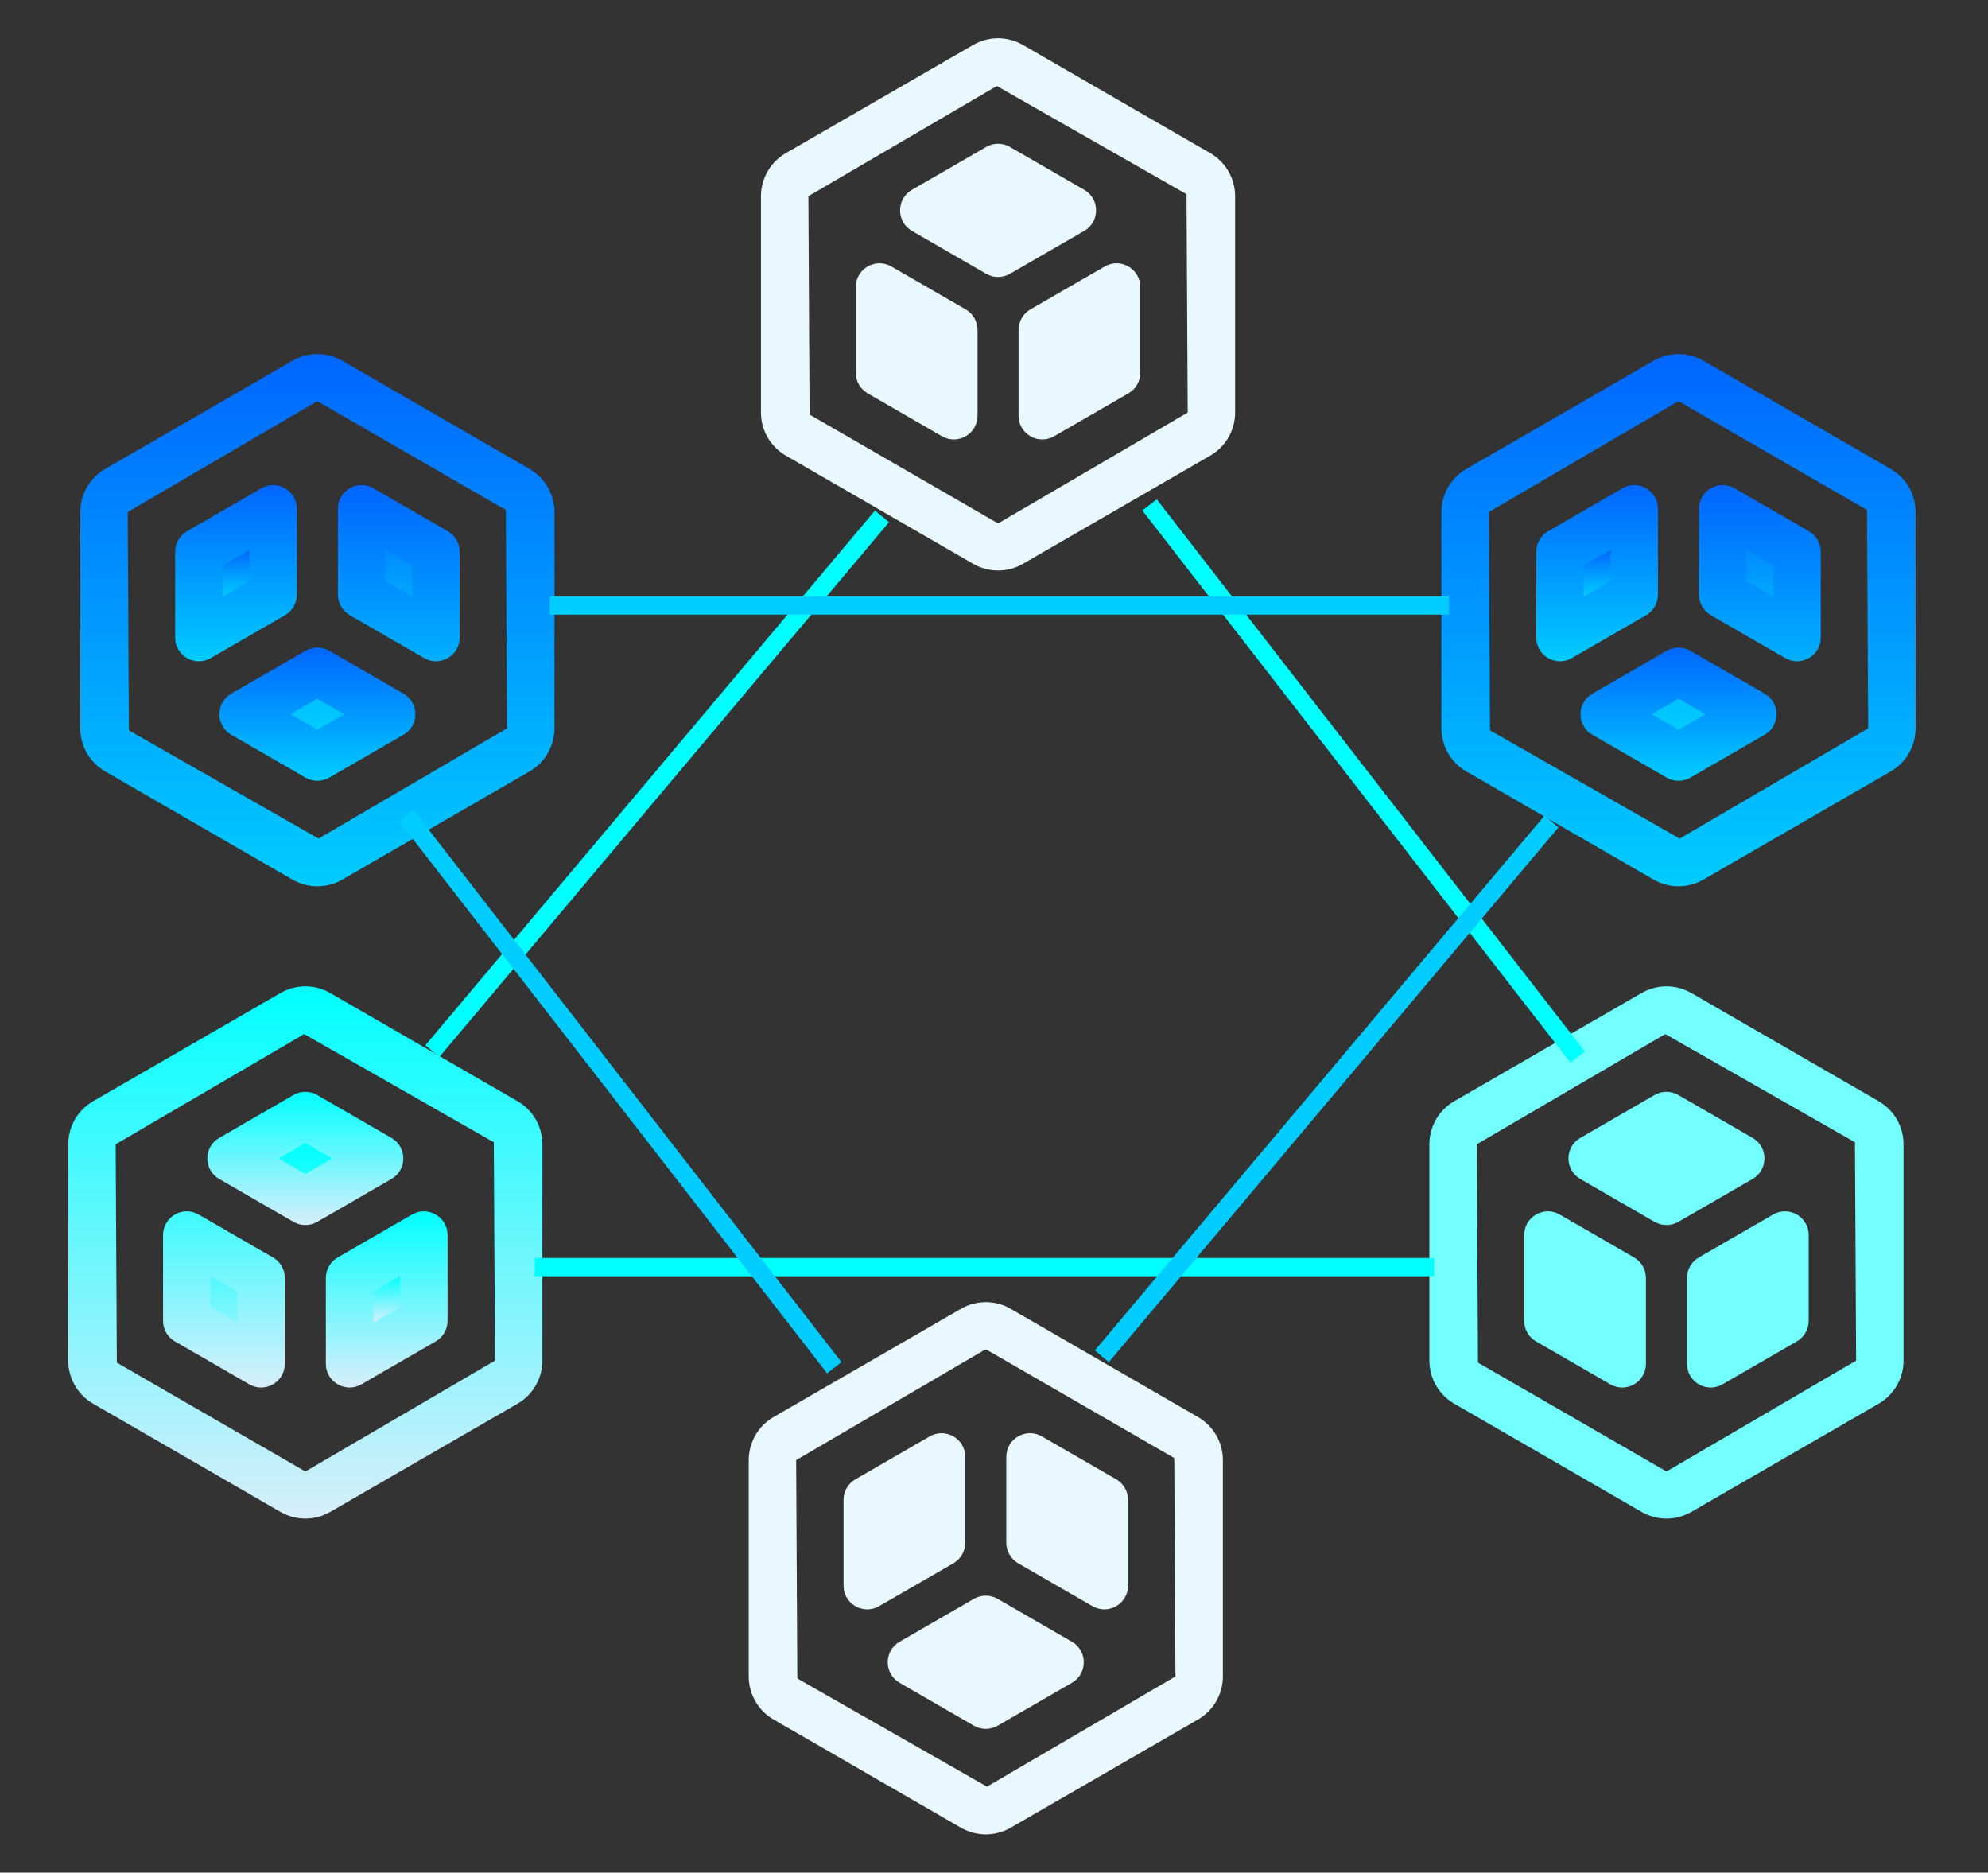 <svg width="275" height="259" viewBox="0 0 275 259" fill="none" xmlns="http://www.w3.org/2000/svg">
  <rect x="0" y="0" width="275" height="259" fill="#333333" stroke="none"/>
  <path
    d="M108.71 21.178L134.617 6.215C135.663 5.611 136.851 5.292 138.059 5.292C139.268 5.292 140.455 5.611 141.502 6.215L167.411 21.178C168.458 21.782 169.327 22.651 169.931 23.698C170.535 24.745 170.854 25.932 170.854 27.14V57.054C170.854 58.263 170.536 59.45 169.931 60.497C169.327 61.544 168.458 62.413 167.411 63.017L141.502 77.98C140.455 78.585 139.268 78.903 138.059 78.903C136.851 78.903 135.663 78.585 134.617 77.98L108.71 63.017C107.662 62.414 106.792 61.545 106.187 60.498C105.582 59.451 105.263 58.264 105.262 57.054V27.136C105.264 25.928 105.583 24.741 106.188 23.695C106.793 22.649 107.663 21.781 108.71 21.178ZM138.226 72.3L164.295 57.055L164.131 26.855L137.896 11.895L111.823 27.136L111.987 57.337L137.896 72.296C137.946 72.325 138.002 72.341 138.06 72.341L138.226 72.3Z"
    fill="#E9F7FF"
  />
  <path
    d="M136.424 37.87L126.146 31.936C123.96 30.674 123.96 27.518 126.146 26.256L136.424 20.322C136.922 20.034 137.488 19.882 138.063 19.882C138.639 19.882 139.205 20.034 139.703 20.322L149.981 26.256C152.168 27.518 152.168 30.674 149.981 31.936L139.703 37.87C139.204 38.157 138.639 38.309 138.063 38.309C137.488 38.309 136.922 38.157 136.424 37.87Z"
    fill="#E9F7FF"
  />
  <path
    d="M138.059 31.242L141.778 29.097L138.059 26.949L134.341 29.097L138.059 31.242ZM135.223 45.63V57.496C135.223 60.021 132.49 61.601 130.304 60.337L120.022 54.403C119.523 54.115 119.109 53.702 118.82 53.203C118.532 52.705 118.38 52.139 118.38 51.563V39.696C118.38 37.171 121.114 35.591 123.299 36.855L133.581 42.789C134.08 43.077 134.495 43.491 134.783 43.989C135.071 44.488 135.223 45.054 135.223 45.63Z"
    fill="#E9F7FF"
  />
  <path
    d="M128.66 47.523L124.942 45.376L124.941 49.669L128.66 51.815L128.66 47.523ZM142.539 42.789L152.816 36.856C155.003 35.593 157.736 37.171 157.736 39.696V51.563C157.736 52.139 157.584 52.705 157.296 53.203C157.008 53.701 156.593 54.115 156.094 54.403L145.817 60.336C143.63 61.599 140.898 60.021 140.898 57.496V45.629C140.898 45.053 141.049 44.488 141.337 43.989C141.625 43.491 142.04 43.077 142.539 42.789Z"
    fill="#E9F7FF"
  />
  <path d="M147.458 47.523L147.457 51.815L151.176 49.669V45.376L147.458 47.523Z" fill="#E9F7FF" />
  <path
    d="M201.171 152.304L227.078 137.342C228.125 136.737 229.312 136.419 230.521 136.419C231.73 136.419 232.917 136.737 233.964 137.342L259.873 152.304C260.919 152.908 261.788 153.778 262.393 154.824C262.997 155.871 263.315 157.058 263.315 158.267V188.181C263.315 189.389 262.997 190.577 262.393 191.623C261.789 192.67 260.92 193.539 259.873 194.143L233.964 209.107C232.917 209.711 231.729 210.029 230.521 210.029C229.312 210.029 228.125 209.711 227.078 209.107L201.171 194.143C200.124 193.54 199.254 192.671 198.648 191.624C198.043 190.578 197.724 189.39 197.724 188.181V158.263C197.725 157.054 198.045 155.867 198.65 154.822C199.255 153.776 200.125 152.907 201.171 152.304ZM230.688 203.426L256.757 188.182L256.593 157.981L230.358 143.021L204.285 158.263L204.449 188.463L230.358 203.422C230.407 203.452 230.464 203.467 230.522 203.467L230.688 203.426Z"
    fill="#73FFFD"
  />
  <path
    d="M228.881 168.995L218.603 163.061C216.417 161.799 216.417 158.644 218.603 157.381L228.881 151.447C229.38 151.159 229.945 151.008 230.521 151.008C231.096 151.008 231.662 151.159 232.16 151.447L242.438 157.381C244.625 158.644 244.625 161.799 242.438 163.061L232.16 168.995C231.662 169.283 231.096 169.434 230.521 169.434C229.945 169.434 229.38 169.283 228.881 168.995Z"
    fill="#73FFFD"
  />
  <path
    d="M230.519 162.368L234.237 160.222L230.519 158.075L226.8 160.222L230.519 162.368ZM227.683 176.755V188.622C227.683 191.147 224.949 192.726 222.763 191.462L212.481 185.528C211.982 185.241 211.568 184.827 211.28 184.329C210.992 183.83 210.84 183.265 210.84 182.689V170.821C210.84 168.296 213.573 166.717 215.759 167.981L226.041 173.915C226.54 174.203 226.954 174.616 227.243 175.115C227.531 175.614 227.683 176.179 227.683 176.755Z"
    fill="#73FFFD"
  />
  <path
    d="M221.119 178.648L217.402 176.501L217.401 180.795L221.12 182.941L221.119 178.648ZM234.998 173.915L245.276 167.981C247.463 166.719 250.195 168.297 250.195 170.822V182.689C250.195 183.264 250.043 183.83 249.755 184.328C249.467 184.827 249.053 185.241 248.554 185.528L238.277 191.462C236.09 192.724 233.357 191.147 233.357 188.622V176.755C233.357 176.179 233.509 175.613 233.797 175.115C234.085 174.616 234.499 174.202 234.998 173.915Z"
    fill="#73FFFD"
  />
  <path d="M239.918 178.648L239.917 182.941L243.635 180.795V176.501L239.918 178.648Z" fill="#73FFFD" />
  <path
    d="M12.887 152.304L38.794 137.342C39.84 136.737 41.028 136.419 42.236 136.419C43.445 136.419 44.632 136.737 45.679 137.342L71.588 152.304C72.635 152.908 73.504 153.778 74.108 154.824C74.712 155.871 75.031 157.058 75.031 158.267V188.181C75.031 189.389 74.713 190.577 74.108 191.623C73.504 192.67 72.635 193.539 71.588 194.143L45.679 209.107C44.632 209.711 43.445 210.029 42.236 210.029C41.028 210.029 39.84 209.711 38.794 209.107L12.887 194.143C11.839 193.54 10.969 192.671 10.364 191.624C9.758 190.578 9.44 189.39 9.439 188.181V158.263C9.441 157.054 9.76 155.867 10.365 154.822C10.97 153.776 11.84 152.907 12.887 152.304ZM42.403 203.426L68.472 188.182L68.308 157.981L42.073 143.021L16 158.263L16.164 188.463L42.073 203.422C42.123 203.452 42.179 203.467 42.237 203.467L42.403 203.426Z"
    fill="url(#paint0_linear_3856_4929)"
  />
  <path
    d="M40.596 168.995L30.318 163.061C28.133 161.799 28.133 158.644 30.318 157.381L40.596 151.447C41.095 151.159 41.66 151.008 42.236 151.008C42.812 151.008 43.377 151.159 43.876 151.447L54.153 157.381C56.34 158.644 56.34 161.799 54.153 163.061L43.876 168.995C43.377 169.283 42.812 169.434 42.236 169.434C41.66 169.434 41.095 169.283 40.596 168.995Z"
    fill="url(#paint1_linear_3856_4929)"
  />
  <path
    d="M42.236 162.368L45.955 160.222L42.236 158.075L38.518 160.222L42.236 162.368ZM39.4 176.755V188.622C39.4 191.147 36.667 192.726 34.481 191.462L24.199 185.528C23.7 185.241 23.285 184.827 22.997 184.329C22.709 183.83 22.557 183.265 22.557 182.689V170.821C22.557 168.296 25.29 166.717 27.476 167.981L37.758 173.915C38.257 174.203 38.672 174.616 38.96 175.115C39.248 175.614 39.4 176.179 39.4 176.755Z"
    fill="url(#paint2_linear_3856_4929)"
  />
  <path
    d="M32.837 178.648L29.119 176.501L29.118 180.795L32.837 182.941L32.837 178.648ZM46.715 173.915L56.993 167.981C59.18 166.719 61.913 168.297 61.913 170.822V182.689C61.913 183.264 61.761 183.83 61.473 184.328C61.184 184.827 60.77 185.241 60.271 185.528L49.994 191.462C47.807 192.724 45.075 191.147 45.075 188.622V176.755C45.075 176.179 45.226 175.613 45.514 175.115C45.802 174.616 46.217 174.202 46.715 173.915Z"
    fill="url(#paint3_linear_3856_4929)"
  />
  <path
    d="M51.637 178.648L51.636 182.941L55.355 180.795V176.501L51.637 178.648Z"
    fill="url(#paint4_linear_3856_4929)"
  />
  <line
    x1="122.005"
    y1="71.418"
    x2="59.805"
    y2="145.386"
    stroke="url(#paint5_linear_3856_4929)"
    stroke-width="2.522"
  />
  <line
    x1="159.018"
    y1="69.834"
    x2="218.238"
    y2="146.209"
    stroke="url(#paint6_linear_3856_4929)"
    stroke-width="2.522"
  />
  <line
    x1="73.969"
    y1="175.254"
    x2="198.371"
    y2="175.255"
    stroke="url(#paint7_linear_3856_4929)"
    stroke-width="2.522"
  />
  <path
    d="M165.715 237.822L139.808 252.785C138.762 253.389 137.574 253.708 136.366 253.708C135.157 253.708 133.97 253.389 132.923 252.785L107.014 237.822C105.967 237.218 105.098 236.349 104.494 235.302C103.889 234.255 103.571 233.068 103.571 231.86L103.571 201.945C103.571 200.737 103.889 199.55 104.493 198.503C105.098 197.456 105.967 196.587 107.014 195.983L132.923 181.02C133.97 180.415 135.157 180.097 136.366 180.097C137.574 180.097 138.762 180.415 139.808 181.02L165.715 195.983C166.763 196.586 167.633 197.455 168.238 198.502C168.843 199.549 169.162 200.736 169.163 201.945V231.864C169.161 233.072 168.842 234.259 168.237 235.305C167.632 236.351 166.762 237.219 165.715 237.822ZM136.199 186.7L110.13 201.945L110.294 232.145L136.529 247.105L162.602 231.864L162.437 201.663L136.529 186.704C136.479 186.675 136.423 186.659 136.365 186.659L136.199 186.7Z"
    fill="#E9F7FF"
  />
  <path
    d="M138.001 221.13L148.279 227.064C150.465 228.327 150.465 231.482 148.279 232.744L138.001 238.678C137.503 238.966 136.937 239.118 136.362 239.118C135.786 239.118 135.22 238.966 134.722 238.678L124.444 232.744C122.257 231.482 122.257 228.327 124.444 227.064L134.722 221.13C135.221 220.843 135.786 220.691 136.362 220.691C136.937 220.691 137.503 220.843 138.001 221.13Z"
    fill="#E9F7FF"
  />
  <path
    d="M136.366 227.758L132.647 229.903L136.366 232.051L140.084 229.903L136.366 227.758ZM139.202 213.371V201.504C139.202 198.979 141.935 197.399 144.121 198.663L154.403 204.597C154.902 204.885 155.316 205.299 155.604 205.797C155.893 206.295 156.045 206.861 156.045 207.437V219.304C156.045 221.829 153.311 223.409 151.125 222.145L140.843 216.211C140.344 215.923 139.93 215.509 139.642 215.011C139.354 214.512 139.202 213.946 139.202 213.371Z"
    fill="#E9F7FF"
  />
  <path
    d="M145.763 211.477L149.481 213.624L149.481 209.331L145.762 207.185L145.763 211.477ZM131.884 216.211L121.606 222.144C119.42 223.406 116.687 221.829 116.687 219.304V207.437C116.687 206.861 116.839 206.295 117.127 205.797C117.415 205.299 117.83 204.885 118.329 204.598L128.606 198.664C130.792 197.401 133.525 198.979 133.525 201.504V213.371C133.525 213.947 133.373 214.512 133.085 215.011C132.797 215.509 132.383 215.923 131.884 216.211Z"
    fill="#E9F7FF"
  />
  <path d="M126.965 211.477L126.965 207.185L123.247 209.331V213.624L126.965 211.477Z" fill="#E9F7FF" />
  <path
    d="M73.251 106.696L47.344 121.658C46.298 122.263 45.11 122.581 43.902 122.581C42.693 122.581 41.506 122.263 40.459 121.658L14.55 106.696C13.503 106.092 12.634 105.222 12.03 104.176C11.425 103.129 11.107 101.942 11.107 100.733L11.107 70.819C11.107 69.611 11.425 68.423 12.029 67.377C12.634 66.33 13.503 65.461 14.55 64.857L40.459 49.893C41.506 49.289 42.693 48.971 43.902 48.971C45.11 48.971 46.297 49.289 47.344 49.893L73.251 64.857C74.299 65.46 75.169 66.329 75.774 67.376C76.379 68.422 76.698 69.61 76.699 70.819L76.699 100.737C76.697 101.946 76.378 103.133 75.773 104.178C75.168 105.224 74.298 106.093 73.251 106.696ZM43.735 55.574L17.666 70.818L17.83 101.019L44.065 115.979L70.138 100.737L69.973 70.537L44.065 55.578C44.015 55.548 43.959 55.533 43.901 55.532L43.735 55.574Z"
    fill="url(#paint8_linear_3856_4929)"
  />
  <path
    d="M45.541 90.005L55.819 95.939C58.005 97.201 58.005 100.356 55.819 101.619L45.541 107.553C45.043 107.841 44.477 107.992 43.902 107.992C43.326 107.992 42.761 107.841 42.262 107.553L31.984 101.619C29.798 100.356 29.798 97.201 31.984 95.939L42.262 90.005C42.761 89.717 43.326 89.566 43.902 89.566C44.477 89.566 45.043 89.717 45.541 90.005Z"
    fill="url(#paint9_linear_3856_4929)"
  />
  <path
    d="M43.906 96.632L40.188 98.778L43.906 100.925L47.624 98.778L43.906 96.632ZM46.742 82.245V70.378C46.742 67.853 49.475 66.274 51.661 67.538L61.943 73.472C62.442 73.759 62.857 74.173 63.145 74.671C63.433 75.17 63.585 75.735 63.585 76.311V88.179C63.585 90.704 60.852 92.283 58.666 91.019L48.384 85.085C47.885 84.797 47.47 84.384 47.182 83.885C46.894 83.386 46.742 82.821 46.742 82.245Z"
    fill="url(#paint10_linear_3856_4929)"
  />
  <path
    d="M53.306 80.352L57.023 82.499L57.024 78.205L53.305 76.059L53.306 80.352ZM39.427 85.085L29.149 91.019C26.962 92.281 24.229 90.703 24.229 88.178V76.311C24.23 75.736 24.381 75.17 24.669 74.671C24.958 74.173 25.372 73.759 25.871 73.472L36.148 67.538C38.335 66.276 41.067 67.853 41.067 70.378V82.245C41.068 82.821 40.916 83.387 40.628 83.885C40.34 84.384 39.925 84.798 39.427 85.085Z"
    fill="url(#paint11_linear_3856_4929)"
  />
  <path
    d="M34.505 80.352L34.506 76.059L30.787 78.205V82.499L34.505 80.352Z"
    fill="url(#paint12_linear_3856_4929)"
  />
  <path
    d="M261.538 106.696L235.631 121.658C234.585 122.263 233.397 122.581 232.189 122.581C230.98 122.581 229.793 122.263 228.746 121.658L202.837 106.696C201.79 106.092 200.921 105.222 200.317 104.176C199.713 103.129 199.394 101.942 199.394 100.733V70.819C199.394 69.611 199.712 68.423 200.317 67.377C200.921 66.33 201.79 65.461 202.837 64.857L228.746 49.893C229.793 49.289 230.98 48.971 232.189 48.971C233.397 48.971 234.585 49.289 235.631 49.893L261.538 64.857C262.586 65.46 263.456 66.329 264.061 67.376C264.666 68.422 264.985 69.61 264.986 70.819V100.737C264.984 101.946 264.665 103.133 264.06 104.178C263.455 105.224 262.585 106.093 261.538 106.696ZM232.022 55.574L205.953 70.818L206.117 101.019L232.352 115.979L258.425 100.737L258.261 70.537L232.352 55.578C232.302 55.548 232.246 55.533 232.188 55.532L232.022 55.574Z"
    fill="url(#paint13_linear_3856_4929)"
  />
  <path
    d="M233.829 90.005L244.106 95.939C246.292 97.201 246.292 100.356 244.106 101.619L233.829 107.553C233.33 107.841 232.765 107.992 232.189 107.992C231.613 107.992 231.048 107.841 230.549 107.553L220.271 101.619C218.085 100.356 218.085 97.201 220.271 95.939L230.549 90.005C231.048 89.717 231.613 89.566 232.189 89.566C232.764 89.566 233.33 89.717 233.829 90.005Z"
    fill="url(#paint14_linear_3856_4929)"
  />
  <path
    d="M232.187 96.632L228.468 98.778L232.187 100.925L235.905 98.778L232.187 96.632ZM235.023 82.245V70.378C235.023 67.853 237.756 66.274 239.942 67.538L250.224 73.472C250.723 73.759 251.137 74.173 251.425 74.671C251.714 75.17 251.865 75.735 251.866 76.311V88.179C251.866 90.704 249.132 92.283 246.946 91.019L236.664 85.085C236.165 84.797 235.751 84.384 235.463 83.885C235.175 83.386 235.023 82.821 235.023 82.245Z"
    fill="url(#paint15_linear_3856_4929)"
  />
  <path
    d="M241.586 80.352L245.304 82.499L245.305 78.205L241.585 76.059L241.586 80.352ZM227.707 85.085L217.429 91.019C215.243 92.281 212.51 90.703 212.51 88.178V76.311C212.51 75.736 212.662 75.17 212.95 74.671C213.238 74.173 213.653 73.759 214.152 73.472L224.429 67.538C226.616 66.276 229.348 67.853 229.348 70.378V82.245C229.348 82.821 229.197 83.387 228.909 83.885C228.62 84.384 228.206 84.798 227.707 85.085Z"
    fill="url(#paint16_linear_3856_4929)"
  />
  <path
    d="M222.788 80.352L222.788 76.059L219.07 78.205V82.499L222.788 80.352Z"
    fill="url(#paint17_linear_3856_4929)"
  />
  <line
    x1="152.418"
    y1="187.582"
    x2="214.618"
    y2="113.614"
    stroke="url(#paint18_linear_3856_4929)"
    stroke-width="2.522"
  />
  <line
    x1="115.407"
    y1="189.166"
    x2="56.187"
    y2="112.791"
    stroke="url(#paint19_linear_3856_4929)"
    stroke-width="2.522"
  />
  <line
    x1="200.456"
    y1="83.746"
    x2="76.054"
    y2="83.746"
    stroke="url(#paint20_linear_3856_4929)"
    stroke-width="2.522"
  />
  <defs>
    <linearGradient
      id="paint0_linear_3856_4929"
      x1="42.167"
      y1="210.073"
      x2="42.167"
      y2="136.441"
      gradientUnits="userSpaceOnUse"
    >
      <stop stop-color="#D8EEFB" />
      <stop offset="1" stop-color="#00FFFF" />
    </linearGradient>
    <linearGradient
      id="paint1_linear_3856_4929"
      x1="42.208"
      y1="169.445"
      x2="42.208"
      y2="151.013"
      gradientUnits="userSpaceOnUse"
    >
      <stop stop-color="#D8EEFB" />
      <stop offset="1" stop-color="#00FFFF" />
    </linearGradient>
    <linearGradient
      id="paint2_linear_3856_4929"
      x1="34.232"
      y1="191.928"
      x2="34.232"
      y2="158.085"
      gradientUnits="userSpaceOnUse"
    >
      <stop stop-color="#D8EEFB" />
      <stop offset="1" stop-color="#00FFFF" />
    </linearGradient>
    <linearGradient
      id="paint3_linear_3856_4929"
      x1="45.482"
      y1="191.921"
      x2="45.482"
      y2="167.544"
      gradientUnits="userSpaceOnUse"
    >
      <stop stop-color="#D8EEFB" />
      <stop offset="1" stop-color="#00FFFF" />
    </linearGradient>
    <linearGradient
      id="paint4_linear_3856_4929"
      x1="53.492"
      y1="182.944"
      x2="53.492"
      y2="176.503"
      gradientUnits="userSpaceOnUse"
    >
      <stop stop-color="#D8EEFB" />
      <stop offset="1" stop-color="#00FFFF" />
    </linearGradient>
    <linearGradient
      id="paint5_linear_3856_4929"
      x1="89.238"
      y1="106.87"
      x2="90.004"
      y2="107.514"
      gradientUnits="userSpaceOnUse"
    >
      <stop stop-color="#0066FF" />
      <stop offset="1" stop-color="#00FFFF" />
    </linearGradient>
    <linearGradient
      id="paint6_linear_3856_4929"
      x1="186.78"
      y1="109.328"
      x2="187.571"
      y2="108.715"
      gradientUnits="userSpaceOnUse"
    >
      <stop stop-color="#0066FF" />
      <stop offset="1" stop-color="#00FFFF" />
    </linearGradient>
    <linearGradient
      id="paint7_linear_3856_4929"
      x1="136.042"
      y1="177.516"
      x2="136.042"
      y2="176.516"
      gradientUnits="userSpaceOnUse"
    >
      <stop stop-color="#0066FF" />
      <stop offset="1" stop-color="#00FFFF" />
    </linearGradient>
    <linearGradient
      id="paint8_linear_3856_4929"
      x1="43.936"
      y1="48.99"
      x2="43.936"
      y2="122.566"
      gradientUnits="userSpaceOnUse"
    >
      <stop stop-color="#0066FF" />
      <stop offset="1" stop-color="#00CCFF" />
    </linearGradient>
    <linearGradient
      id="paint9_linear_3856_4929"
      x1="43.915"
      y1="89.571"
      x2="43.915"
      y2="107.989"
      gradientUnits="userSpaceOnUse"
    >
      <stop stop-color="#0066FF" />
      <stop offset="1" stop-color="#00CCFF" />
    </linearGradient>
    <linearGradient
      id="paint10_linear_3856_4929"
      x1="51.898"
      y1="67.101"
      x2="51.898"
      y2="100.918"
      gradientUnits="userSpaceOnUse"
    >
      <stop stop-color="#0066FF" />
      <stop offset="1" stop-color="#00CCFF" />
    </linearGradient>
    <linearGradient
      id="paint11_linear_3856_4929"
      x1="40.643"
      y1="67.1"
      x2="40.643"
      y2="91.458"
      gradientUnits="userSpaceOnUse"
    >
      <stop stop-color="#0066FF" />
      <stop offset="1" stop-color="#00CCFF" />
    </linearGradient>
    <linearGradient
      id="paint12_linear_3856_4929"
      x1="32.648"
      y1="76.061"
      x2="32.648"
      y2="82.498"
      gradientUnits="userSpaceOnUse"
    >
      <stop stop-color="#0066FF" />
      <stop offset="1" stop-color="#00CCFF" />
    </linearGradient>
    <linearGradient
      id="paint13_linear_3856_4929"
      x1="232.223"
      y1="48.99"
      x2="232.223"
      y2="122.566"
      gradientUnits="userSpaceOnUse"
    >
      <stop stop-color="#0066FF" />
      <stop offset="1" stop-color="#00CCFF" />
    </linearGradient>
    <linearGradient
      id="paint14_linear_3856_4929"
      x1="232.202"
      y1="89.571"
      x2="232.202"
      y2="107.989"
      gradientUnits="userSpaceOnUse"
    >
      <stop stop-color="#0066FF" />
      <stop offset="1" stop-color="#00CCFF" />
    </linearGradient>
    <linearGradient
      id="paint15_linear_3856_4929"
      x1="240.179"
      y1="67.101"
      x2="240.179"
      y2="100.918"
      gradientUnits="userSpaceOnUse"
    >
      <stop stop-color="#0066FF" />
      <stop offset="1" stop-color="#00CCFF" />
    </linearGradient>
    <linearGradient
      id="paint16_linear_3856_4929"
      x1="228.924"
      y1="67.1"
      x2="228.924"
      y2="91.458"
      gradientUnits="userSpaceOnUse"
    >
      <stop stop-color="#0066FF" />
      <stop offset="1" stop-color="#00CCFF" />
    </linearGradient>
    <linearGradient
      id="paint17_linear_3856_4929"
      x1="220.931"
      y1="76.061"
      x2="220.931"
      y2="82.498"
      gradientUnits="userSpaceOnUse"
    >
      <stop stop-color="#0066FF" />
      <stop offset="1" stop-color="#00CCFF" />
    </linearGradient>
    <linearGradient
      id="paint18_linear_3856_4929"
      x1="185.217"
      y1="152.09"
      x2="184.452"
      y2="151.447"
      gradientUnits="userSpaceOnUse"
    >
      <stop stop-color="#0066FF" />
      <stop offset="1" stop-color="#00CCFF" />
    </linearGradient>
    <linearGradient
      id="paint19_linear_3856_4929"
      x1="87.613"
      y1="149.632"
      x2="86.823"
      y2="150.244"
      gradientUnits="userSpaceOnUse"
    >
      <stop stop-color="#0066FF" />
      <stop offset="1" stop-color="#00CCFF" />
    </linearGradient>
    <linearGradient
      id="paint20_linear_3856_4929"
      x1="138.317"
      y1="81.485"
      x2="138.317"
      y2="82.484"
      gradientUnits="userSpaceOnUse"
    >
      <stop stop-color="#0066FF" />
      <stop offset="1" stop-color="#00CCFF" />
    </linearGradient>
  </defs>
</svg>
